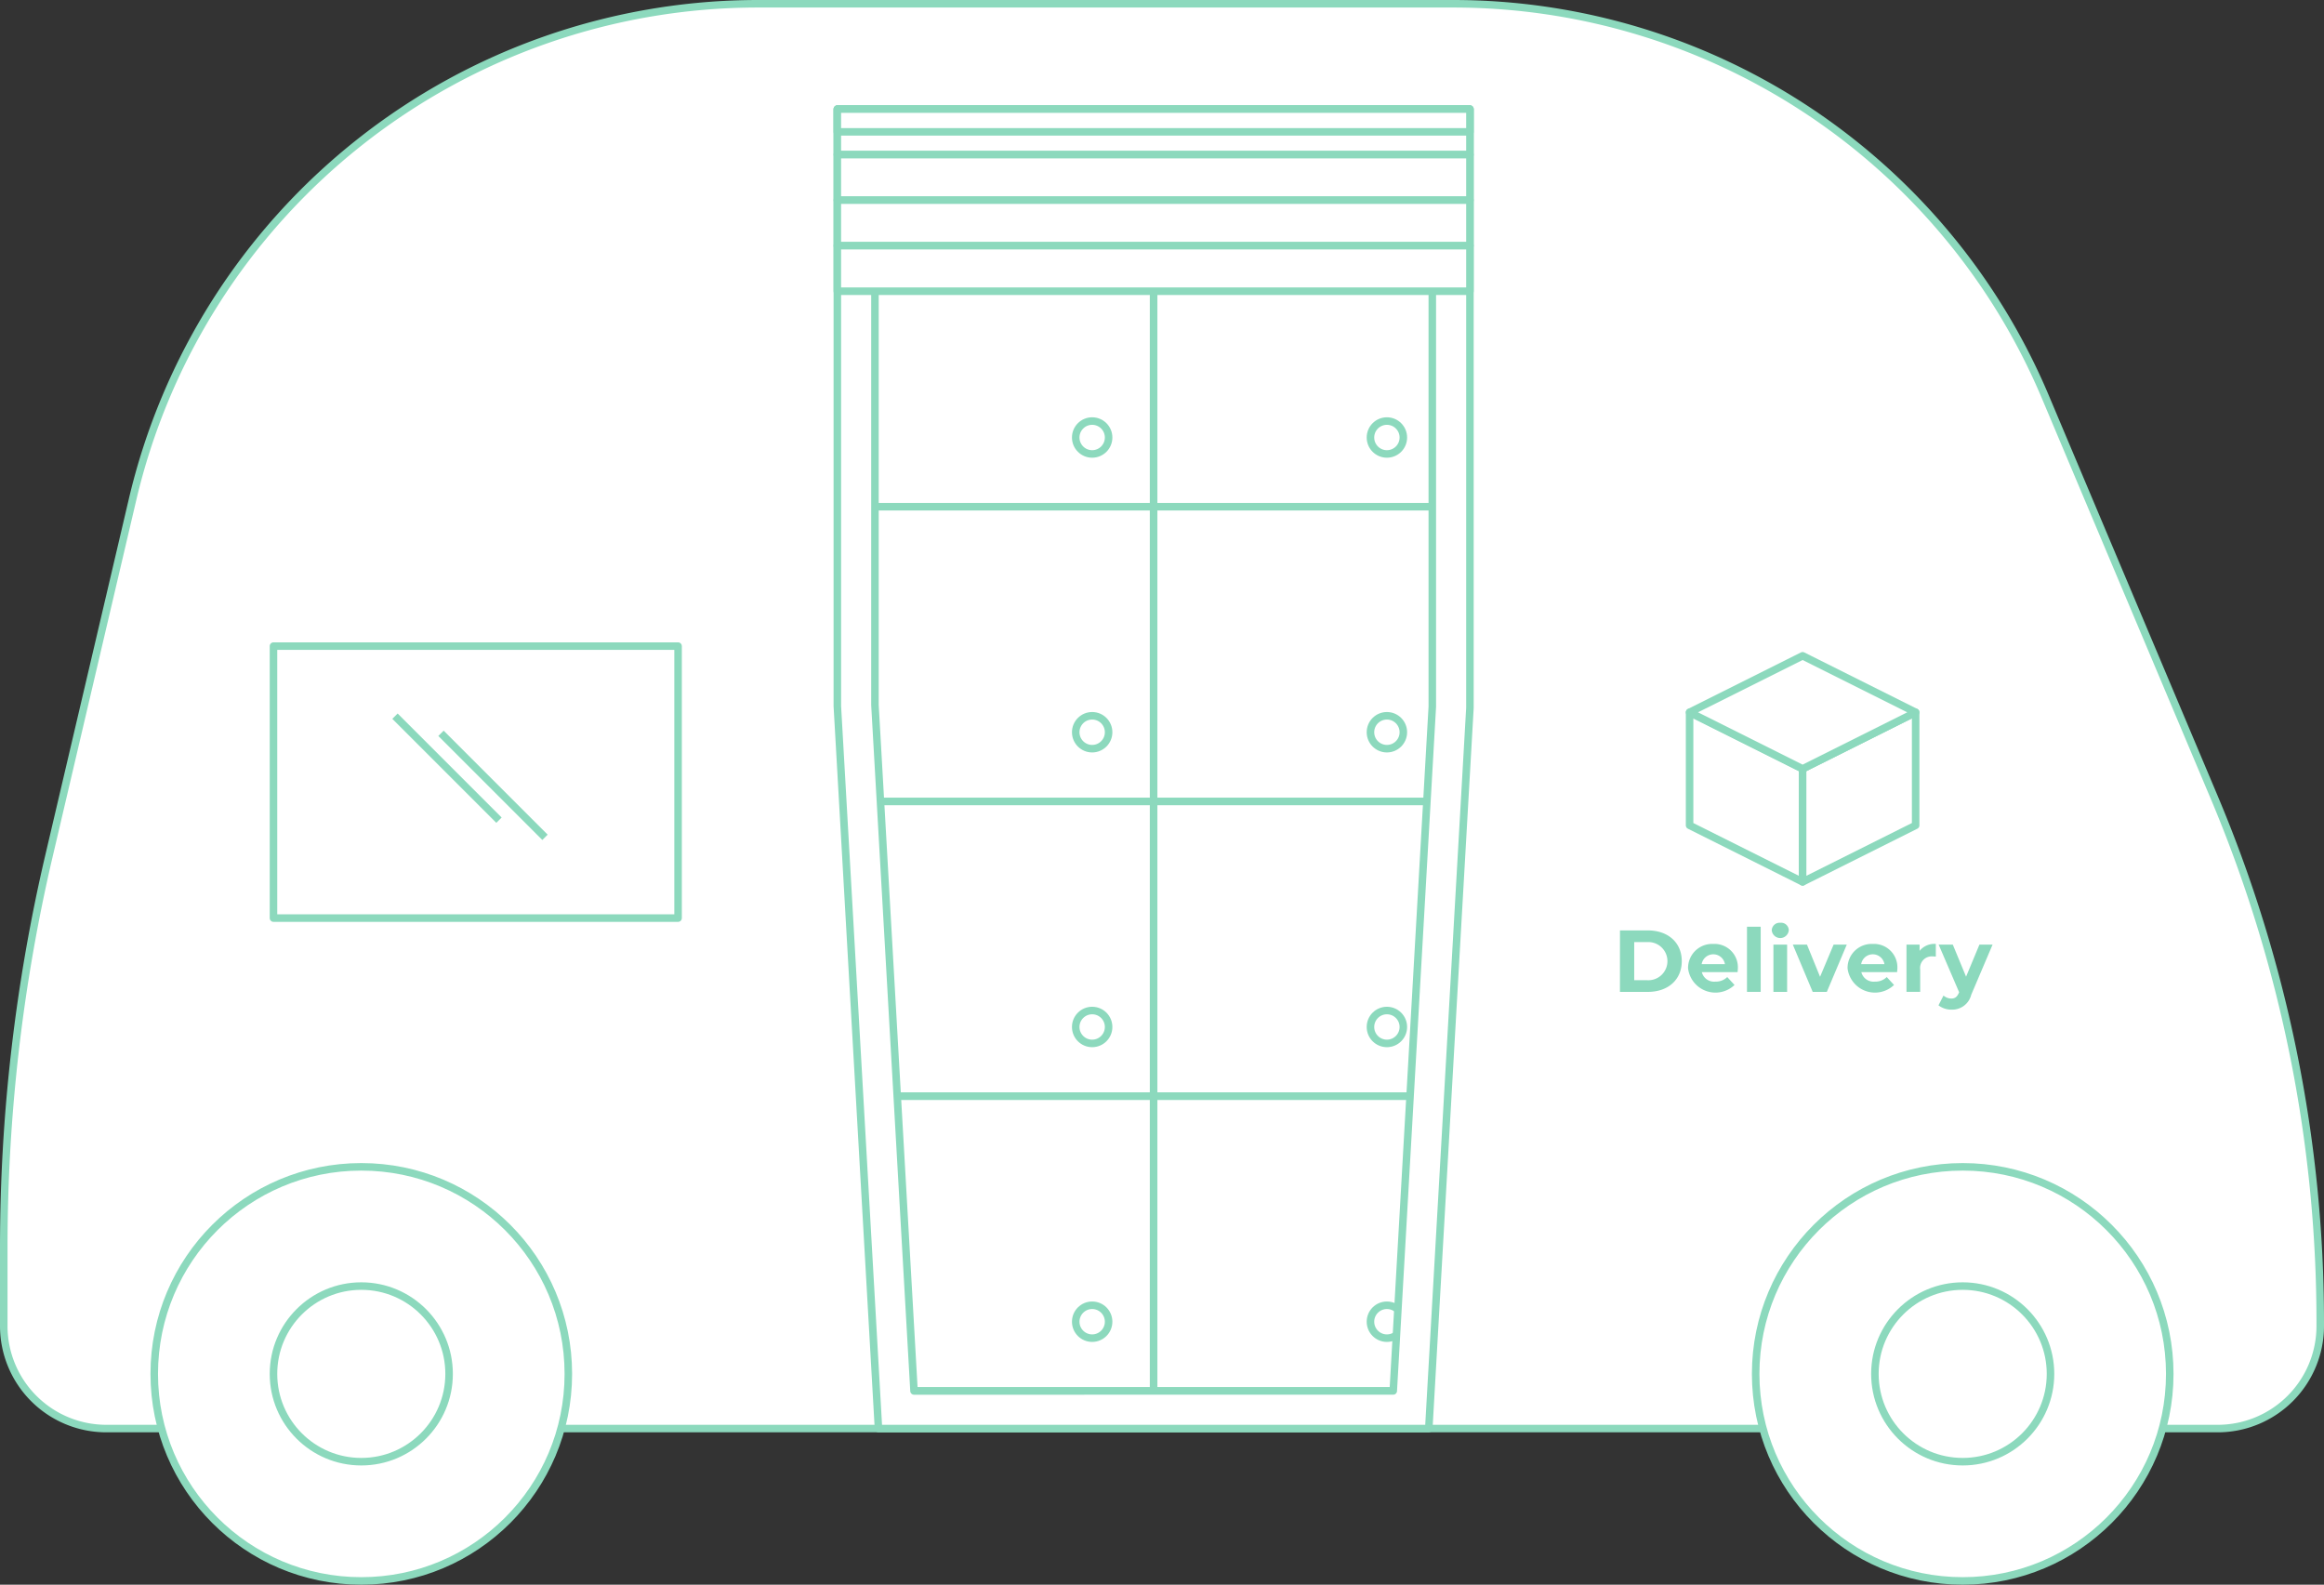 <svg xmlns="http://www.w3.org/2000/svg" xmlns:xlink="http://www.w3.org/1999/xlink" width="308.876" height="210.614" viewBox="0 0 308.876 210.614">
  <rect x="0" y="0" width="308.876" height="210.614" fill="#333333" stroke="none"/>
  <defs>
    <clipPath id="clip-path">
      <path id="Path_271" data-name="Path 271" d="M821.565,679.541l-5.191-91.165v-74.2h74.075V588.6l-5.19,90.937Z" fill="none"/>
    </clipPath>
  </defs>
  <g id="Group_123" data-name="Group 123" transform="translate(-700.086 -494.677)">
    <path id="Path_269" data-name="Path 269" d="M893.224,495.177H800.846a85.4,85.4,0,0,0-83.145,65.9l-11.086,47.269a228.244,228.244,0,0,0-6.029,52.114v10.446a13.633,13.633,0,0,0,13.632,13.633H994.83a13.632,13.632,0,0,0,13.632-13.633v-.571a179.39,179.39,0,0,0-14.1-69.711l-22.45-53.234A85.4,85.4,0,0,0,893.224,495.177Z" fill="#fff" stroke="#8cd9bd" stroke-linejoin="round" stroke-width="1"/>
    <circle id="Ellipse_36" data-name="Ellipse 36" cx="27.518" cy="27.518" r="27.518" transform="translate(720.586 649.754)" fill="#fff" stroke="#8cd9bd" stroke-linejoin="round" stroke-width="1"/>
    <circle id="Ellipse_37" data-name="Ellipse 37" cx="11.67" cy="11.67" r="11.67" transform="translate(736.434 665.602)" fill="#fff" stroke="#8cd9bd" stroke-linejoin="round" stroke-width="1"/>
    <circle id="Ellipse_38" data-name="Ellipse 38" cx="27.518" cy="27.518" r="27.518" transform="translate(933.426 649.754)" fill="#fff" stroke="#8cd9bd" stroke-linejoin="round" stroke-width="1"/>
    <circle id="Ellipse_39" data-name="Ellipse 39" cx="11.67" cy="11.67" r="11.67" transform="translate(949.273 665.602)" fill="#fff" stroke="#8cd9bd" stroke-linejoin="round" stroke-width="1"/>
    <path id="Path_270" data-name="Path 270" d="M889.981,684.541H816.842l-5.468-96.022V509.177h84.076v79.57Z" fill="#fff" stroke="#8cd9bd" stroke-linejoin="round" stroke-width="1"/>
    <g id="Group_119" data-name="Group 119">
      <g id="Group_118" data-name="Group 118" clip-path="url(#clip-path)">
        <g id="Group_117" data-name="Group 117">
          <g id="Group_109" data-name="Group 109">
            <rect id="Rectangle_928" data-name="Rectangle 928" width="39.172" height="39.172" transform="translate(814.239 522.853)" fill="#fff" stroke="#8cd9bd" stroke-linejoin="round" stroke-width="1"/>
            <circle id="Ellipse_40" data-name="Ellipse 40" cx="2.186" cy="2.186" r="2.186" transform="translate(843.057 550.637)" fill="#fff" stroke="#8cd9bd" stroke-linejoin="round" stroke-width="1"/>
          </g>
          <g id="Group_110" data-name="Group 110">
            <rect id="Rectangle_929" data-name="Rectangle 929" width="39.172" height="39.172" transform="translate(853.411 522.853)" fill="#fff" stroke="#8cd9bd" stroke-linejoin="round" stroke-width="1"/>
            <circle id="Ellipse_41" data-name="Ellipse 41" cx="2.186" cy="2.186" r="2.186" transform="translate(882.229 550.637)" fill="#fff" stroke="#8cd9bd" stroke-linejoin="round" stroke-width="1"/>
          </g>
          <g id="Group_111" data-name="Group 111">
            <rect id="Rectangle_930" data-name="Rectangle 930" width="39.172" height="39.172" transform="translate(814.239 562.025)" fill="#fff" stroke="#8cd9bd" stroke-linejoin="round" stroke-width="1"/>
            <circle id="Ellipse_42" data-name="Ellipse 42" cx="2.186" cy="2.186" r="2.186" transform="translate(843.057 589.808)" fill="#fff" stroke="#8cd9bd" stroke-linejoin="round" stroke-width="1"/>
          </g>
          <g id="Group_112" data-name="Group 112">
            <rect id="Rectangle_931" data-name="Rectangle 931" width="39.172" height="39.172" transform="translate(853.411 562.025)" fill="#fff" stroke="#8cd9bd" stroke-linejoin="round" stroke-width="1"/>
            <circle id="Ellipse_43" data-name="Ellipse 43" cx="2.186" cy="2.186" r="2.186" transform="translate(882.229 589.808)" fill="#fff" stroke="#8cd9bd" stroke-linejoin="round" stroke-width="1"/>
          </g>
          <g id="Group_113" data-name="Group 113">
            <rect id="Rectangle_932" data-name="Rectangle 932" width="39.172" height="39.172" transform="translate(814.239 601.197)" fill="#fff" stroke="#8cd9bd" stroke-linejoin="round" stroke-width="1"/>
            <circle id="Ellipse_44" data-name="Ellipse 44" cx="2.186" cy="2.186" r="2.186" transform="translate(843.057 628.98)" fill="#fff" stroke="#8cd9bd" stroke-linejoin="round" stroke-width="1"/>
          </g>
          <g id="Group_114" data-name="Group 114">
            <rect id="Rectangle_933" data-name="Rectangle 933" width="39.172" height="39.172" transform="translate(853.411 601.197)" fill="#fff" stroke="#8cd9bd" stroke-linejoin="round" stroke-width="1"/>
            <circle id="Ellipse_45" data-name="Ellipse 45" cx="2.186" cy="2.186" r="2.186" transform="translate(882.229 628.98)" fill="#fff" stroke="#8cd9bd" stroke-linejoin="round" stroke-width="1"/>
          </g>
          <g id="Group_115" data-name="Group 115">
            <rect id="Rectangle_934" data-name="Rectangle 934" width="39.172" height="39.172" transform="translate(814.239 640.369)" fill="#fff" stroke="#8cd9bd" stroke-linejoin="round" stroke-width="1"/>
            <circle id="Ellipse_46" data-name="Ellipse 46" cx="2.186" cy="2.186" r="2.186" transform="translate(843.057 668.152)" fill="#fff" stroke="#8cd9bd" stroke-linejoin="round" stroke-width="1"/>
          </g>
          <g id="Group_116" data-name="Group 116">
            <rect id="Rectangle_935" data-name="Rectangle 935" width="39.172" height="39.172" transform="translate(853.411 640.369)" fill="#fff" stroke="#8cd9bd" stroke-linejoin="round" stroke-width="1"/>
            <circle id="Ellipse_47" data-name="Ellipse 47" cx="2.186" cy="2.186" r="2.186" transform="translate(882.229 668.152)" fill="#fff" stroke="#8cd9bd" stroke-linejoin="round" stroke-width="1"/>
          </g>
        </g>
      </g>
    </g>
    <path id="Path_272" data-name="Path 272" d="M821.565,679.541l-5.191-91.165v-74.2h74.075V588.6l-5.19,90.937Z" fill="none" stroke="#8cd9bd" stroke-linejoin="round" stroke-width="1"/>
    <rect id="Rectangle_936" data-name="Rectangle 936" width="84.076" height="6.051" transform="translate(811.373 509.177)" fill="#fff" stroke="#8cd9bd" stroke-linejoin="round" stroke-width="1"/>
    <rect id="Rectangle_937" data-name="Rectangle 937" width="84.076" height="6.051" transform="translate(811.373 515.228)" fill="#fff" stroke="#8cd9bd" stroke-linejoin="round" stroke-width="1"/>
    <rect id="Rectangle_938" data-name="Rectangle 938" width="84.076" height="6.051" transform="translate(811.373 521.278)" fill="#fff" stroke="#8cd9bd" stroke-linejoin="round" stroke-width="1"/>
    <rect id="Rectangle_939" data-name="Rectangle 939" width="84.076" height="6.051" transform="translate(811.373 527.329)" fill="#fff" stroke="#8cd9bd" stroke-linejoin="round" stroke-width="1"/>
    <rect id="Rectangle_940" data-name="Rectangle 940" width="84.076" height="3.025" transform="translate(811.373 509.177)" fill="#fff" stroke="#8cd9bd" stroke-linejoin="round" stroke-width="1"/>
    <g id="Group_122" data-name="Group 122">
      <g id="Group_120" data-name="Group 120">
        <path id="Path_273" data-name="Path 273" d="M939.667,611.882l-15.023-7.512V589.347l15.023,7.512Z" fill="#fff" stroke="#8cd9bd" stroke-linejoin="round" stroke-width="1"/>
        <path id="Path_274" data-name="Path 274" d="M954.69,604.37l-15.023,7.512V596.859l15.023-7.512Z" fill="#fff" stroke="#8cd9bd" stroke-linejoin="round" stroke-width="1"/>
        <path id="Path_275" data-name="Path 275" d="M954.69,589.347l-15.023-7.512-15.023,7.512,15.023,7.512Z" fill="#fff" stroke="#8cd9bd" stroke-linejoin="round" stroke-width="1"/>
      </g>
      <g id="Group_121" data-name="Group 121">
        <path id="Path_276" data-name="Path 276" d="M915.392,618.333H919.1c2.673,0,4.506,1.61,4.506,4.085s-1.833,4.086-4.506,4.086h-3.712Zm3.62,6.618a2.537,2.537,0,1,0,0-5.065h-1.728v5.065Z" fill="#8cd9bd"/>
        <path id="Path_277" data-name="Path 277" d="M931.023,623.878h-4.751a1.676,1.676,0,0,0,1.8,1.26,2.132,2.132,0,0,0,1.576-.607l.969,1.051a3.667,3.667,0,0,1-6.176-2.218,3.2,3.2,0,0,1,3.351-3.233,3.108,3.108,0,0,1,3.268,3.257C931.058,623.527,931.035,623.726,931.023,623.878Zm-4.774-1.063h3.094a1.569,1.569,0,0,0-3.094,0Z" fill="#8cd9bd"/>
        <path id="Path_278" data-name="Path 278" d="M932.273,617.843h1.821V626.5h-1.821Z" fill="#8cd9bd"/>
        <path id="Path_279" data-name="Path 279" d="M935.565,618.333a1.041,1.041,0,0,1,1.132-1.016,1.022,1.022,0,0,1,1.132.981,1.137,1.137,0,0,1-2.264.035Zm.222,1.891h1.82v6.28h-1.82Z" fill="#8cd9bd"/>
        <path id="Path_280" data-name="Path 280" d="M945.534,620.224l-2.65,6.28h-1.879l-2.639-6.28h1.88l1.739,4.272,1.8-4.272Z" fill="#8cd9bd"/>
        <path id="Path_281" data-name="Path 281" d="M952.222,623.878h-4.751a1.676,1.676,0,0,0,1.8,1.26,2.136,2.136,0,0,0,1.577-.607l.968,1.051a3.667,3.667,0,0,1-6.176-2.218,3.2,3.2,0,0,1,3.351-3.233,3.109,3.109,0,0,1,3.269,3.257C952.258,623.527,952.234,623.726,952.222,623.878Zm-4.774-1.063h3.094a1.569,1.569,0,0,0-3.094,0Z" fill="#8cd9bd"/>
        <path id="Path_282" data-name="Path 282" d="M957.371,620.131v1.681c-.151-.012-.269-.024-.408-.024a1.544,1.544,0,0,0-1.67,1.751V626.5h-1.821v-6.28h1.74v.829A2.53,2.53,0,0,1,957.371,620.131Z" fill="#8cd9bd"/>
        <path id="Path_283" data-name="Path 283" d="M964.912,620.224l-2.837,6.665a2.593,2.593,0,0,1-2.6,1.973,2.794,2.794,0,0,1-1.75-.572l.666-1.3a1.614,1.614,0,0,0,1.027.4c.5,0,.782-.222,1.027-.782l.023-.058-2.72-6.327h1.88l1.763,4.26,1.774-4.26Z" fill="#8cd9bd"/>
      </g>
    </g>
    <rect id="Rectangle_941" data-name="Rectangle 941" width="53.772" height="36.148" transform="translate(736.434 580.548)" fill="#fff" stroke="#8cd9bd" stroke-linejoin="round" stroke-width="1"/>
    <line id="Line_69" data-name="Line 69" x2="13.823" y2="13.823" transform="translate(752.582 589.859)" fill="#fff" stroke="#8cd9bd" stroke-linejoin="round" stroke-width="1"/>
    <line id="Line_70" data-name="Line 70" x2="13.823" y2="13.823" transform="translate(758.696 592.137)" fill="#fff" stroke="#8cd9bd" stroke-linejoin="round" stroke-width="1"/>
  </g>
</svg>
